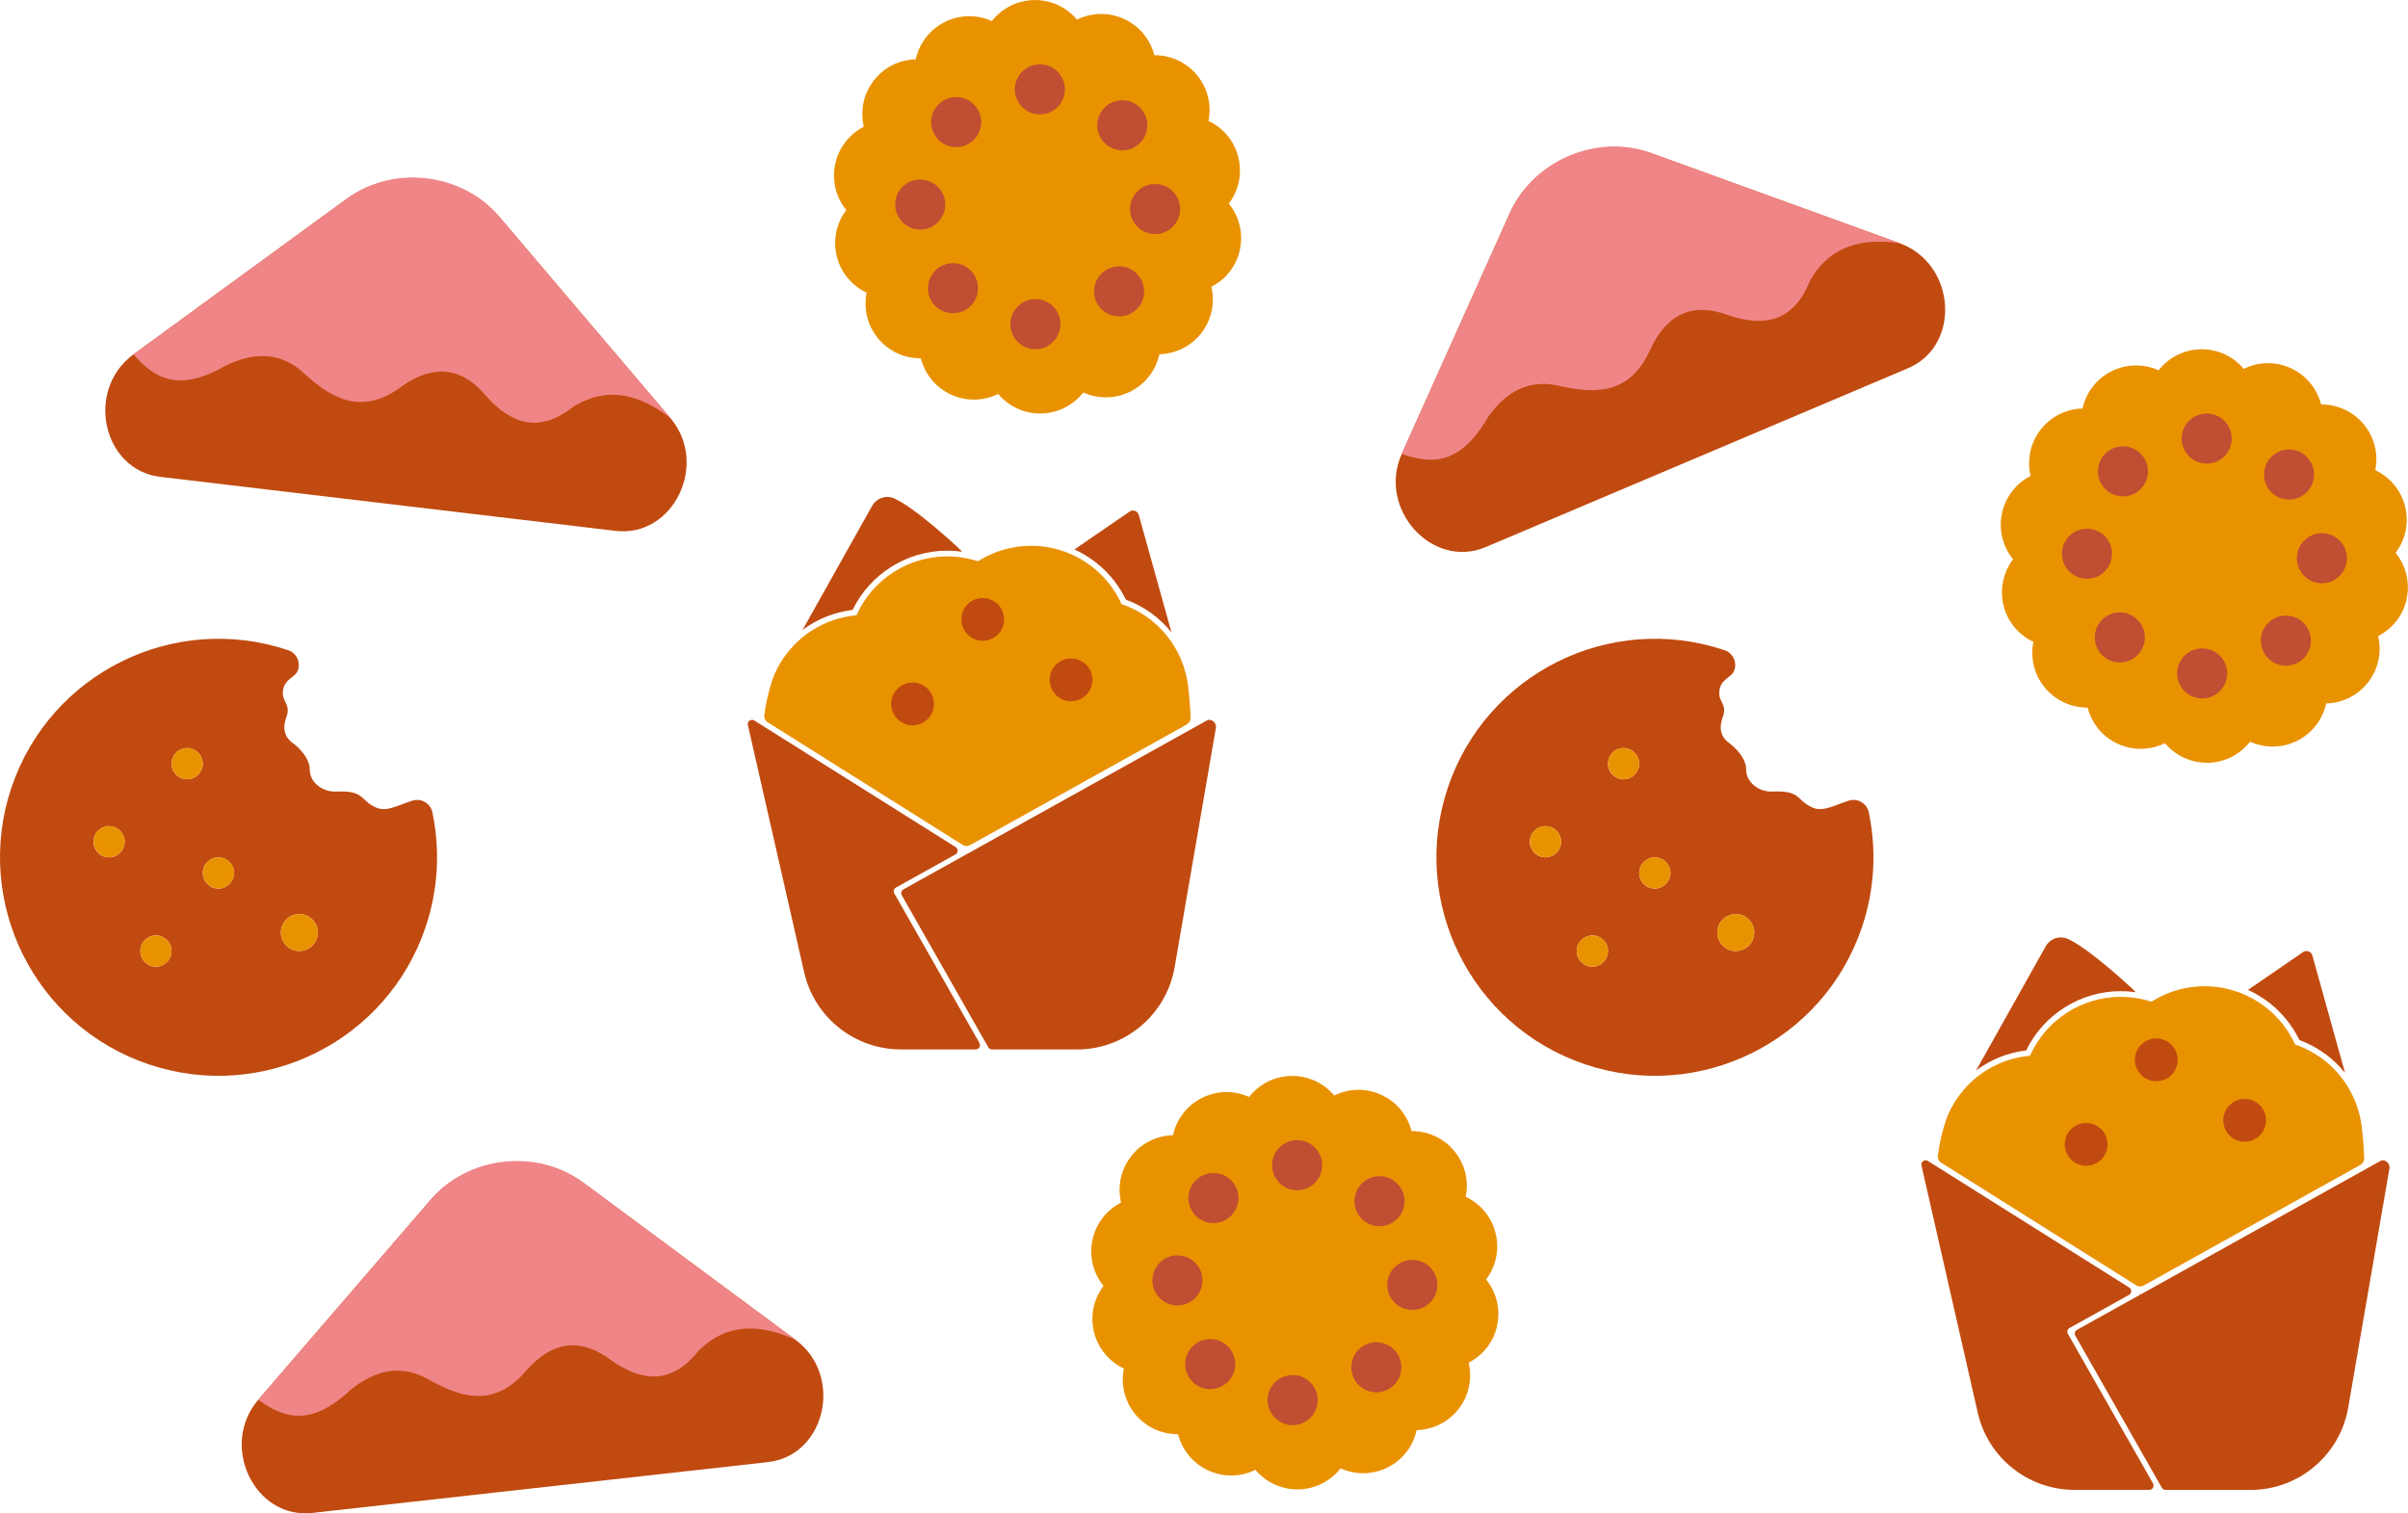 <?xml version="1.0" encoding="UTF-8"?><svg id="Layer_1" xmlns="http://www.w3.org/2000/svg" viewBox="0 0 617.72 388.26"><defs><style>.cls-1{fill:#e99200;}.cls-1,.cls-2,.cls-3,.cls-4,.cls-5{stroke-width:0px;}.cls-2{fill:#606060;}.cls-3{fill:#bf4e33;}.cls-4{fill:#c14a10;}.cls-5{fill:#f08587;}</style></defs><path class="cls-1" d="M318.1,63.97c-.91,4.31-3.7,7.75-7.35,9.61.95,3.98.15,8.34-2.54,11.83-2.69,3.49-6.7,5.37-10.79,5.47-.87,4-3.48,7.58-7.42,9.56-3.94,1.98-8.37,1.93-12.1.25-2.52,3.22-6.42,5.32-10.83,5.4-4.41.07-8.38-1.89-11.01-5.02-3.67,1.81-8.09,2.01-12.1.16-4-1.84-6.72-5.33-7.74-9.3-4.09.03-8.16-1.71-10.97-5.11-2.8-3.4-3.75-7.73-2.93-11.74-3.7-1.74-6.62-5.07-7.67-9.35-1.05-4.28-.02-8.59,2.45-11.85-2.58-3.17-3.76-7.44-2.85-11.76.91-4.32,3.7-7.75,7.35-9.62-.95-3.98-.15-8.33,2.53-11.82,2.69-3.49,6.7-5.37,10.79-5.47.87-4,3.48-7.58,7.42-9.56,3.94-1.98,8.37-1.93,12.1-.25,2.52-3.22,6.42-5.32,10.83-5.39,4.41-.08,8.38,1.89,11.01,5.02,3.67-1.81,8.09-2.01,12.1-.16,4.01,1.84,6.73,5.34,7.74,9.3,4.09-.04,8.16,1.71,10.96,5.11,2.81,3.4,3.75,7.73,2.93,11.74,3.7,1.74,6.62,5.08,7.67,9.36,1.05,4.28.03,8.59-2.45,11.85,2.58,3.17,3.76,7.44,2.85,11.76Z"/><circle class="cls-3" cx="265.61" cy="83.17" r="6.42"/><circle class="cls-3" cx="244.47" cy="73.94" r="6.42"/><circle class="cls-3" cx="236.06" cy="52.47" r="6.42"/><circle class="cls-3" cx="245.29" cy="31.33" r="6.42"/><circle class="cls-3" cx="266.76" cy="22.92" r="6.42"/><circle class="cls-3" cx="287.9" cy="32.15" r="6.42"/><circle class="cls-3" cx="296.31" cy="53.63" r="6.42"/><circle class="cls-3" cx="287.08" cy="74.76" r="6.42"/><path class="cls-1" d="M384.09,340c-.91,4.31-3.7,7.75-7.35,9.61.95,3.98.15,8.34-2.54,11.83-2.69,3.49-6.7,5.37-10.79,5.47-.87,4-3.48,7.58-7.42,9.56-3.94,1.98-8.37,1.93-12.1.25-2.52,3.22-6.42,5.32-10.83,5.4-4.41.07-8.38-1.89-11.01-5.02-3.67,1.81-8.09,2.01-12.1.16-4-1.84-6.72-5.33-7.74-9.3-4.09.03-8.16-1.71-10.97-5.11-2.8-3.4-3.75-7.73-2.93-11.74-3.7-1.74-6.62-5.07-7.67-9.35-1.05-4.28-.02-8.59,2.45-11.85-2.58-3.17-3.76-7.44-2.85-11.76.91-4.32,3.7-7.75,7.35-9.62-.95-3.98-.15-8.33,2.53-11.82,2.69-3.49,6.7-5.37,10.79-5.47.87-4,3.48-7.58,7.42-9.56,3.94-1.98,8.37-1.93,12.1-.25,2.52-3.22,6.42-5.32,10.83-5.39,4.41-.08,8.38,1.89,11.01,5.02,3.67-1.81,8.09-2.01,12.1-.16,4.01,1.84,6.73,5.34,7.74,9.3,4.09-.04,8.16,1.71,10.96,5.11,2.81,3.4,3.75,7.73,2.93,11.74,3.7,1.74,6.62,5.08,7.67,9.36s.03,8.59-2.45,11.85c2.58,3.17,3.76,7.44,2.85,11.76Z"/><circle class="cls-3" cx="331.59" cy="359.21" r="6.42"/><circle class="cls-3" cx="310.46" cy="349.97" r="6.42"/><circle class="cls-3" cx="302.04" cy="328.5" r="6.42"/><circle class="cls-3" cx="311.28" cy="307.37" r="6.42"/><circle class="cls-3" cx="332.75" cy="298.95" r="6.42"/><circle class="cls-3" cx="353.88" cy="308.18" r="6.42"/><circle class="cls-3" cx="362.3" cy="329.66" r="6.42"/><circle class="cls-3" cx="353.07" cy="350.79" r="6.42"/><path class="cls-1" d="M617.41,153.57c-.91,4.31-3.7,7.75-7.35,9.61.95,3.98.15,8.34-2.54,11.83-2.69,3.49-6.7,5.37-10.79,5.47-.87,4-3.48,7.58-7.42,9.56-3.94,1.98-8.37,1.93-12.1.25-2.52,3.22-6.42,5.32-10.83,5.4-4.41.07-8.38-1.89-11.01-5.02-3.67,1.81-8.09,2.01-12.1.16-4-1.84-6.72-5.33-7.74-9.3-4.09.03-8.16-1.71-10.97-5.11-2.8-3.4-3.75-7.73-2.93-11.74-3.7-1.74-6.62-5.07-7.67-9.35-1.05-4.28-.02-8.59,2.45-11.85-2.58-3.17-3.76-7.44-2.85-11.76.91-4.32,3.7-7.75,7.35-9.62-.95-3.98-.15-8.33,2.53-11.82,2.69-3.49,6.7-5.37,10.79-5.47.87-4,3.48-7.58,7.42-9.56,3.94-1.98,8.37-1.93,12.1-.25,2.52-3.22,6.42-5.32,10.83-5.39,4.41-.08,8.38,1.89,11.01,5.02,3.67-1.81,8.09-2.01,12.1-.16,4.01,1.84,6.73,5.34,7.74,9.3,4.09-.04,8.16,1.71,10.96,5.11,2.81,3.4,3.75,7.73,2.93,11.74,3.7,1.74,6.62,5.08,7.67,9.36,1.05,4.28.03,8.59-2.45,11.85,2.58,3.17,3.76,7.44,2.85,11.76Z"/><circle class="cls-3" cx="564.92" cy="172.77" r="6.42"/><circle class="cls-3" cx="543.79" cy="163.54" r="6.42"/><circle class="cls-3" cx="535.37" cy="142.07" r="6.42"/><circle class="cls-3" cx="544.6" cy="120.93" r="6.42"/><circle class="cls-3" cx="566.08" cy="112.52" r="6.42"/><circle class="cls-3" cx="587.21" cy="121.75" r="6.42"/><circle class="cls-3" cx="595.63" cy="143.22" r="6.42"/><circle class="cls-3" cx="586.39" cy="164.36" r="6.42"/><path class="cls-4" d="M479.4,208.41c-.45-2.16-2.58-3.55-4.74-3.1-.12.03-.23.05-.35.09-3.43,1.06-6.59,2.98-9.26,1.83-4.37-1.9-2.88-4.48-10.36-4.15-3.75.17-6.83-2.66-6.75-5.66.06-2.24-1.92-4.99-4.28-6.72-.86-.64-3.3-2.43-1.71-6.76,1.16-3.18-1.03-3.86-.92-6.24.17-3.52,2.95-3.69,3.76-5.47.9-2.02-.02-4.39-2.05-5.29-.11-.04-.22-.09-.33-.12-29.34-9.87-61.13,5.92-71,35.26-9.86,29.34,5.93,61.14,35.27,71,29.34,9.86,61.13-5.93,70.99-35.27,3.19-9.47,3.78-19.63,1.72-29.41ZM396.46,219.96c-2.22,0-4-1.8-4-4s1.79-4.01,4-4.01,4,1.8,4,4.01-1.8,4-4,4ZM408.49,248.01c-2.22,0-4.01-1.8-4.01-4.01s1.8-4,4.01-4,4,1.8,4,4-1.8,4.01-4,4.01ZM416.49,199.93c-2.21,0-4-1.8-4-4.01s1.8-4,4-4,4,1.8,4,4-1.8,4.01-4,4.01ZM424.51,227.97c-2.22,0-4.01-1.8-4.01-4s1.8-4,4.01-4,4,1.8,4,4-1.8,4-4,4ZM448.62,242.61c-.85.85-2.04,1.38-3.35,1.38-2.61,0-4.73-2.12-4.73-4.73s2.12-4.74,4.73-4.74,4.74,2.12,4.74,4.74c0,1.31-.52,2.49-1.39,3.35Z"/><path class="cls-1" d="M420.5,195.91c0,2.22-1.8,4.01-4,4.01s-4-1.8-4-4.01,1.8-4,4-4,4,1.8,4,4Z"/><path class="cls-1" d="M400.47,215.95c0,2.21-1.8,4-4,4s-4-1.8-4-4,1.79-4.01,4-4.01,4,1.8,4,4.01Z"/><path class="cls-1" d="M428.52,223.96c0,2.21-1.8,4-4,4s-4.01-1.8-4.01-4,1.8-4,4.01-4,4,1.8,4,4Z"/><path class="cls-1" d="M450.01,239.26c0,1.31-.52,2.49-1.39,3.35-.85.85-2.04,1.38-3.35,1.38-2.61,0-4.73-2.12-4.73-4.73s2.12-4.74,4.73-4.74,4.74,2.12,4.74,4.74Z"/><path class="cls-1" d="M412.49,244c0,2.22-1.8,4.01-4,4.01s-4.01-1.8-4.01-4.01,1.8-4,4.01-4,4,1.8,4,4Z"/><path class="cls-4" d="M110.92,208.41c-.45-2.16-2.58-3.55-4.74-3.1-.12.03-.23.05-.35.09-3.43,1.06-6.59,2.98-9.26,1.83-4.37-1.9-2.88-4.48-10.36-4.15-3.75.17-6.83-2.66-6.75-5.66.06-2.24-1.92-4.99-4.28-6.72-.86-.64-3.3-2.43-1.71-6.76,1.16-3.18-1.03-3.86-.92-6.24.17-3.52,2.95-3.69,3.76-5.47.9-2.02-.02-4.39-2.05-5.29-.11-.04-.22-.09-.33-.12-29.34-9.87-61.13,5.92-71,35.26-9.86,29.34,5.93,61.14,35.27,71,29.34,9.86,61.13-5.93,70.99-35.27,3.19-9.47,3.78-19.63,1.72-29.41ZM27.98,219.96c-2.22,0-4-1.8-4-4s1.79-4.01,4-4.01,4,1.8,4,4.01-1.8,4-4,4ZM40.01,248.01c-2.22,0-4.01-1.8-4.01-4.01s1.8-4,4.01-4,4,1.8,4,4-1.8,4.01-4,4.01ZM48.01,199.93c-2.21,0-4-1.8-4-4.01s1.8-4,4-4,4,1.8,4,4-1.8,4.01-4,4.01ZM56.03,227.97c-2.22,0-4.01-1.8-4.01-4s1.8-4,4.01-4,4,1.8,4,4-1.8,4-4,4ZM80.14,242.61c-.85.85-2.04,1.38-3.35,1.38-2.61,0-4.73-2.12-4.73-4.73s2.12-4.74,4.73-4.74,4.74,2.12,4.74,4.74c0,1.31-.52,2.49-1.39,3.35Z"/><path class="cls-1" d="M52.02,195.91c0,2.22-1.8,4.01-4,4.01s-4-1.8-4-4.01,1.8-4,4-4,4,1.8,4,4Z"/><path class="cls-1" d="M31.99,215.95c0,2.21-1.8,4-4,4s-4-1.8-4-4,1.79-4.01,4-4.01,4,1.8,4,4.01Z"/><path class="cls-1" d="M60.04,223.96c0,2.21-1.8,4-4,4s-4.01-1.8-4.01-4,1.8-4,4.01-4,4,1.8,4,4Z"/><path class="cls-1" d="M81.53,239.26c0,1.31-.52,2.49-1.39,3.35-.85.85-2.04,1.38-3.35,1.38-2.61,0-4.73-2.12-4.73-4.73s2.12-4.74,4.73-4.74,4.74,2.12,4.74,4.74Z"/><path class="cls-1" d="M44.01,244c0,2.22-1.8,4.01-4,4.01s-4.01-1.8-4.01-4.01,1.8-4,4.01-4,4,1.8,4,4Z"/><polygon class="cls-1" points="248.05 218.93 247.94 219.1 247.85 219.04 248.05 218.93"/><path class="cls-1" d="M304.52,185.83l-55.68,31c-.59.33-1.3.31-1.87-.05l-50.06-31.49c-.6-.37-.93-1.06-.85-1.76.37-3.03,1.08-6.14,2.14-9.32.72-1.95,1.68-3.77,2.84-5.46.2-.3.42-.6.64-.88h0c.63-.84,1.3-1.62,2.02-2.37,4-4.15,9.45-6.94,15.59-7.6l.42-.05.17-.38c4.15-8.95,13.22-14.72,23.08-14.72,1.83,0,3.64.2,5.41.57.41.1.81.19,1.22.3.32.08.63.17.95.27l.32.1.29-.17c4-2.48,8.63-3.79,13.37-3.79,2.74,0,5.42.45,7.95,1.28.29.1.57.2.87.3.27.1.56.21.82.33,5.82,2.39,10.69,6.9,13.43,12.78l.13.27.29.1c5.95,2.1,10.76,6.28,13.71,11.56,1.08,1.91,1.91,3.96,2.45,6.12.16.58.29,1.18.39,1.78.08.41.16.81.2,1.22,0,0,.46,3.26.69,8.34.03.69-.33,1.35-.94,1.69Z"/><path class="cls-4" d="M311.9,186.8l-10.57,61.32c-2.1,12.2-12.69,21.13-25.08,21.13h-21.77c-.39,0-.76-.21-.95-.55l-17.79-31.27-4.41-7.75c-.3-.53-.11-1.2.42-1.5l16.4-9.13.1.06.11-.17,57.49-32.01,3.8-2.12c.14-.08.3-.14.46-.14,1.06,0,2,.95,1.8,2.13Z"/><path class="cls-4" d="M251.24,267.61c.41.73-.11,1.63-.95,1.63h-19.19c-11.88,0-22.18-8.22-24.81-19.8l-14.45-63.47s0-.02,0-.02c-.19-.91.88-1.58,1.67-1.09l2.32,1.46,49.32,31.01c.7.44.68,1.48-.05,1.88l-15.27,8.5c-.53.3-.72.97-.42,1.5l4.26,7.48,17.59,30.91Z"/><polygon class="cls-3" points="248.05 218.93 247.94 219.1 247.85 219.04 248.05 218.93"/><path class="cls-4" d="M300.49,162.22c-3-3.72-7-6.67-11.68-8.38-2.79-5.79-7.52-10.3-13.19-12.87l13.98-9.6c.4-.35.92-.46,1.44-.33.51.14.89.51,1.06.97l8.41,30.21Z"/><path class="cls-4" d="M246.82,141.55c-1.27-.18-2.56-.27-3.85-.27-10.3,0-19.77,5.95-24.25,15.2-4.81.58-9.2,2.41-12.85,5.15l17.73-31.62c.79-1.58,2.38-2.52,4.02-2.52.52,0,1.06.1,1.57.3,5.07,2.05,16.51,12.5,17.63,13.75Z"/><circle class="cls-4" cx="274.76" cy="174.42" r="5.49"/><circle class="cls-4" cx="234.1" cy="180.6" r="5.49"/><circle class="cls-4" cx="252.1" cy="158.91" r="5.49"/><polygon class="cls-2" points="248.05 218.93 247.94 219.1 247.85 219.04 248.05 218.93"/><polygon class="cls-1" points="549.1 331.93 549 332.11 548.9 332.05 549.1 331.93"/><path class="cls-1" d="M605.57,298.83l-55.68,31c-.59.33-1.3.31-1.87-.05l-50.06-31.49c-.6-.37-.93-1.06-.85-1.76.37-3.03,1.08-6.14,2.14-9.32.72-1.95,1.68-3.77,2.84-5.46.2-.3.42-.6.64-.88h0c.63-.84,1.3-1.62,2.02-2.37,4-4.15,9.45-6.94,15.59-7.6l.42-.05.17-.38c4.15-8.95,13.22-14.72,23.08-14.72,1.83,0,3.64.2,5.41.57.41.1.81.19,1.22.3.32.08.63.17.95.27l.32.1.29-.17c4-2.48,8.63-3.79,13.37-3.79,2.74,0,5.42.45,7.95,1.28.29.1.57.2.87.3.27.1.56.21.82.33,5.82,2.39,10.69,6.9,13.43,12.78l.13.27.29.1c5.95,2.1,10.76,6.28,13.71,11.56,1.08,1.91,1.91,3.96,2.45,6.12.16.58.29,1.18.39,1.78.08.41.16.81.2,1.22,0,0,.46,3.26.69,8.34.03.69-.33,1.35-.94,1.69Z"/><path class="cls-4" d="M612.95,299.81l-10.57,61.32c-2.1,12.2-12.69,21.13-25.08,21.13h-21.77c-.39,0-.76-.21-.95-.55l-17.79-31.27-4.41-7.75c-.3-.53-.11-1.2.42-1.5l16.4-9.13.1.06.11-.17,57.49-32.01,3.8-2.12c.14-.08.3-.14.46-.14,1.06,0,2,.95,1.8,2.13Z"/><path class="cls-4" d="M552.3,380.61c.41.73-.11,1.63-.95,1.63h-19.19c-11.88,0-22.18-8.22-24.81-19.8l-14.45-63.47s0-.02,0-.02c-.19-.91.88-1.58,1.67-1.09l2.32,1.46,49.32,31.01c.7.44.68,1.48-.05,1.88l-15.27,8.5c-.53.3-.72.97-.42,1.5l4.26,7.48,17.59,30.91Z"/><polygon class="cls-3" points="549.1 331.93 549 332.11 548.9 332.05 549.1 331.93"/><path class="cls-4" d="M601.54,275.22c-3-3.72-7-6.67-11.68-8.38-2.79-5.79-7.52-10.3-13.19-12.87l13.98-9.6c.4-.35.92-.46,1.44-.33.51.14.89.51,1.06.97l8.41,30.21Z"/><path class="cls-4" d="M547.87,254.56c-1.27-.18-2.56-.27-3.85-.27-10.3,0-19.77,5.95-24.25,15.2-4.81.58-9.2,2.41-12.85,5.15l17.73-31.62c.79-1.58,2.38-2.52,4.02-2.52.52,0,1.06.1,1.57.3,5.07,2.05,16.51,12.5,17.63,13.75Z"/><circle class="cls-4" cx="575.82" cy="287.43" r="5.49"/><circle class="cls-4" cx="535.16" cy="293.6" r="5.49"/><circle class="cls-4" cx="553.15" cy="271.91" r="5.49"/><polygon class="cls-2" points="549.1 331.93 549 332.11 548.9 332.05 549.1 331.93"/><path class="cls-4" d="M88.83,51.09c12.02-8.77,29.74-6.67,39.38,4.67l27.58,32.46,16.18,19.04c9.97,11.74.78,30.69-14.04,28.94l-58.41-6.93-58.41-6.93c-14.81-1.76-19.32-22.34-6.87-31.42l20.19-14.73,34.41-25.1Z"/><path class="cls-5" d="M34.24,90.92l20.19-14.73,34.67-25.29c11.88-8.66,29.39-6.59,38.91,4.62l27.79,32.7,16.18,19.04c-7.73-5.92-15.84-8.42-24.86-2.95-8.7,6.91-15.92,4.56-22.36-2.65-6.14-7.42-13.34-8.39-21.65-2.57-9.96,7.45-17.59,3.51-24.69-2.93-6.22-6-13.13-5.87-20.42-2.42-12.37,7.21-18.56,3.12-23.75-2.82Z"/><path class="cls-4" d="M387.25,54.82c6.09-13.58,22.52-20.54,36.51-15.46l40.04,14.51,23.49,8.52c14.48,5.25,15.89,26.27,2.16,32.09l-54.16,22.94-54.16,22.94c-13.74,5.82-27.85-9.83-21.55-23.88l10.23-22.8,17.44-38.86Z"/><path class="cls-5" d="M359.59,116.47l10.23-22.8,17.57-39.15c6.02-13.41,22.25-20.29,36.08-15.28l40.35,14.62,23.49,8.52c-9.65-1.31-17.93.54-23.05,9.76-4.13,10.31-11.56,11.85-20.73,8.78-9.02-3.4-15.75-.67-20.07,8.5-4.96,11.41-13.53,11.77-22.9,9.7-8.38-2.13-14.32,1.41-18.93,8.02-7.17,12.4-14.58,11.91-22.03,9.33Z"/><path class="cls-4" d="M110.37,307.94c9.71-11.27,27.45-13.25,39.41-4.4l34.23,25.34,20.08,14.87c12.38,9.16,7.73,29.72-7.1,31.37l-58.45,6.52-58.45,6.52c-14.82,1.65-23.89-17.37-13.83-29.03l16.31-18.93,27.81-32.26Z"/><path class="cls-5" d="M66.25,359.13l16.31-18.93,28.02-32.51c9.6-11.14,27.12-13.09,38.94-4.34l34.49,25.53,20.08,14.87c-8.87-4.01-17.34-4.6-24.88,2.78-6.9,8.7-14.47,8.05-22.38,2.5-7.67-5.83-14.9-5.14-21.66,2.42-8.01,9.52-16.33,7.41-24.71,2.76-7.42-4.43-14.12-2.73-20.43,2.28-10.41,9.84-17.37,7.25-23.77,2.65Z"/></svg>